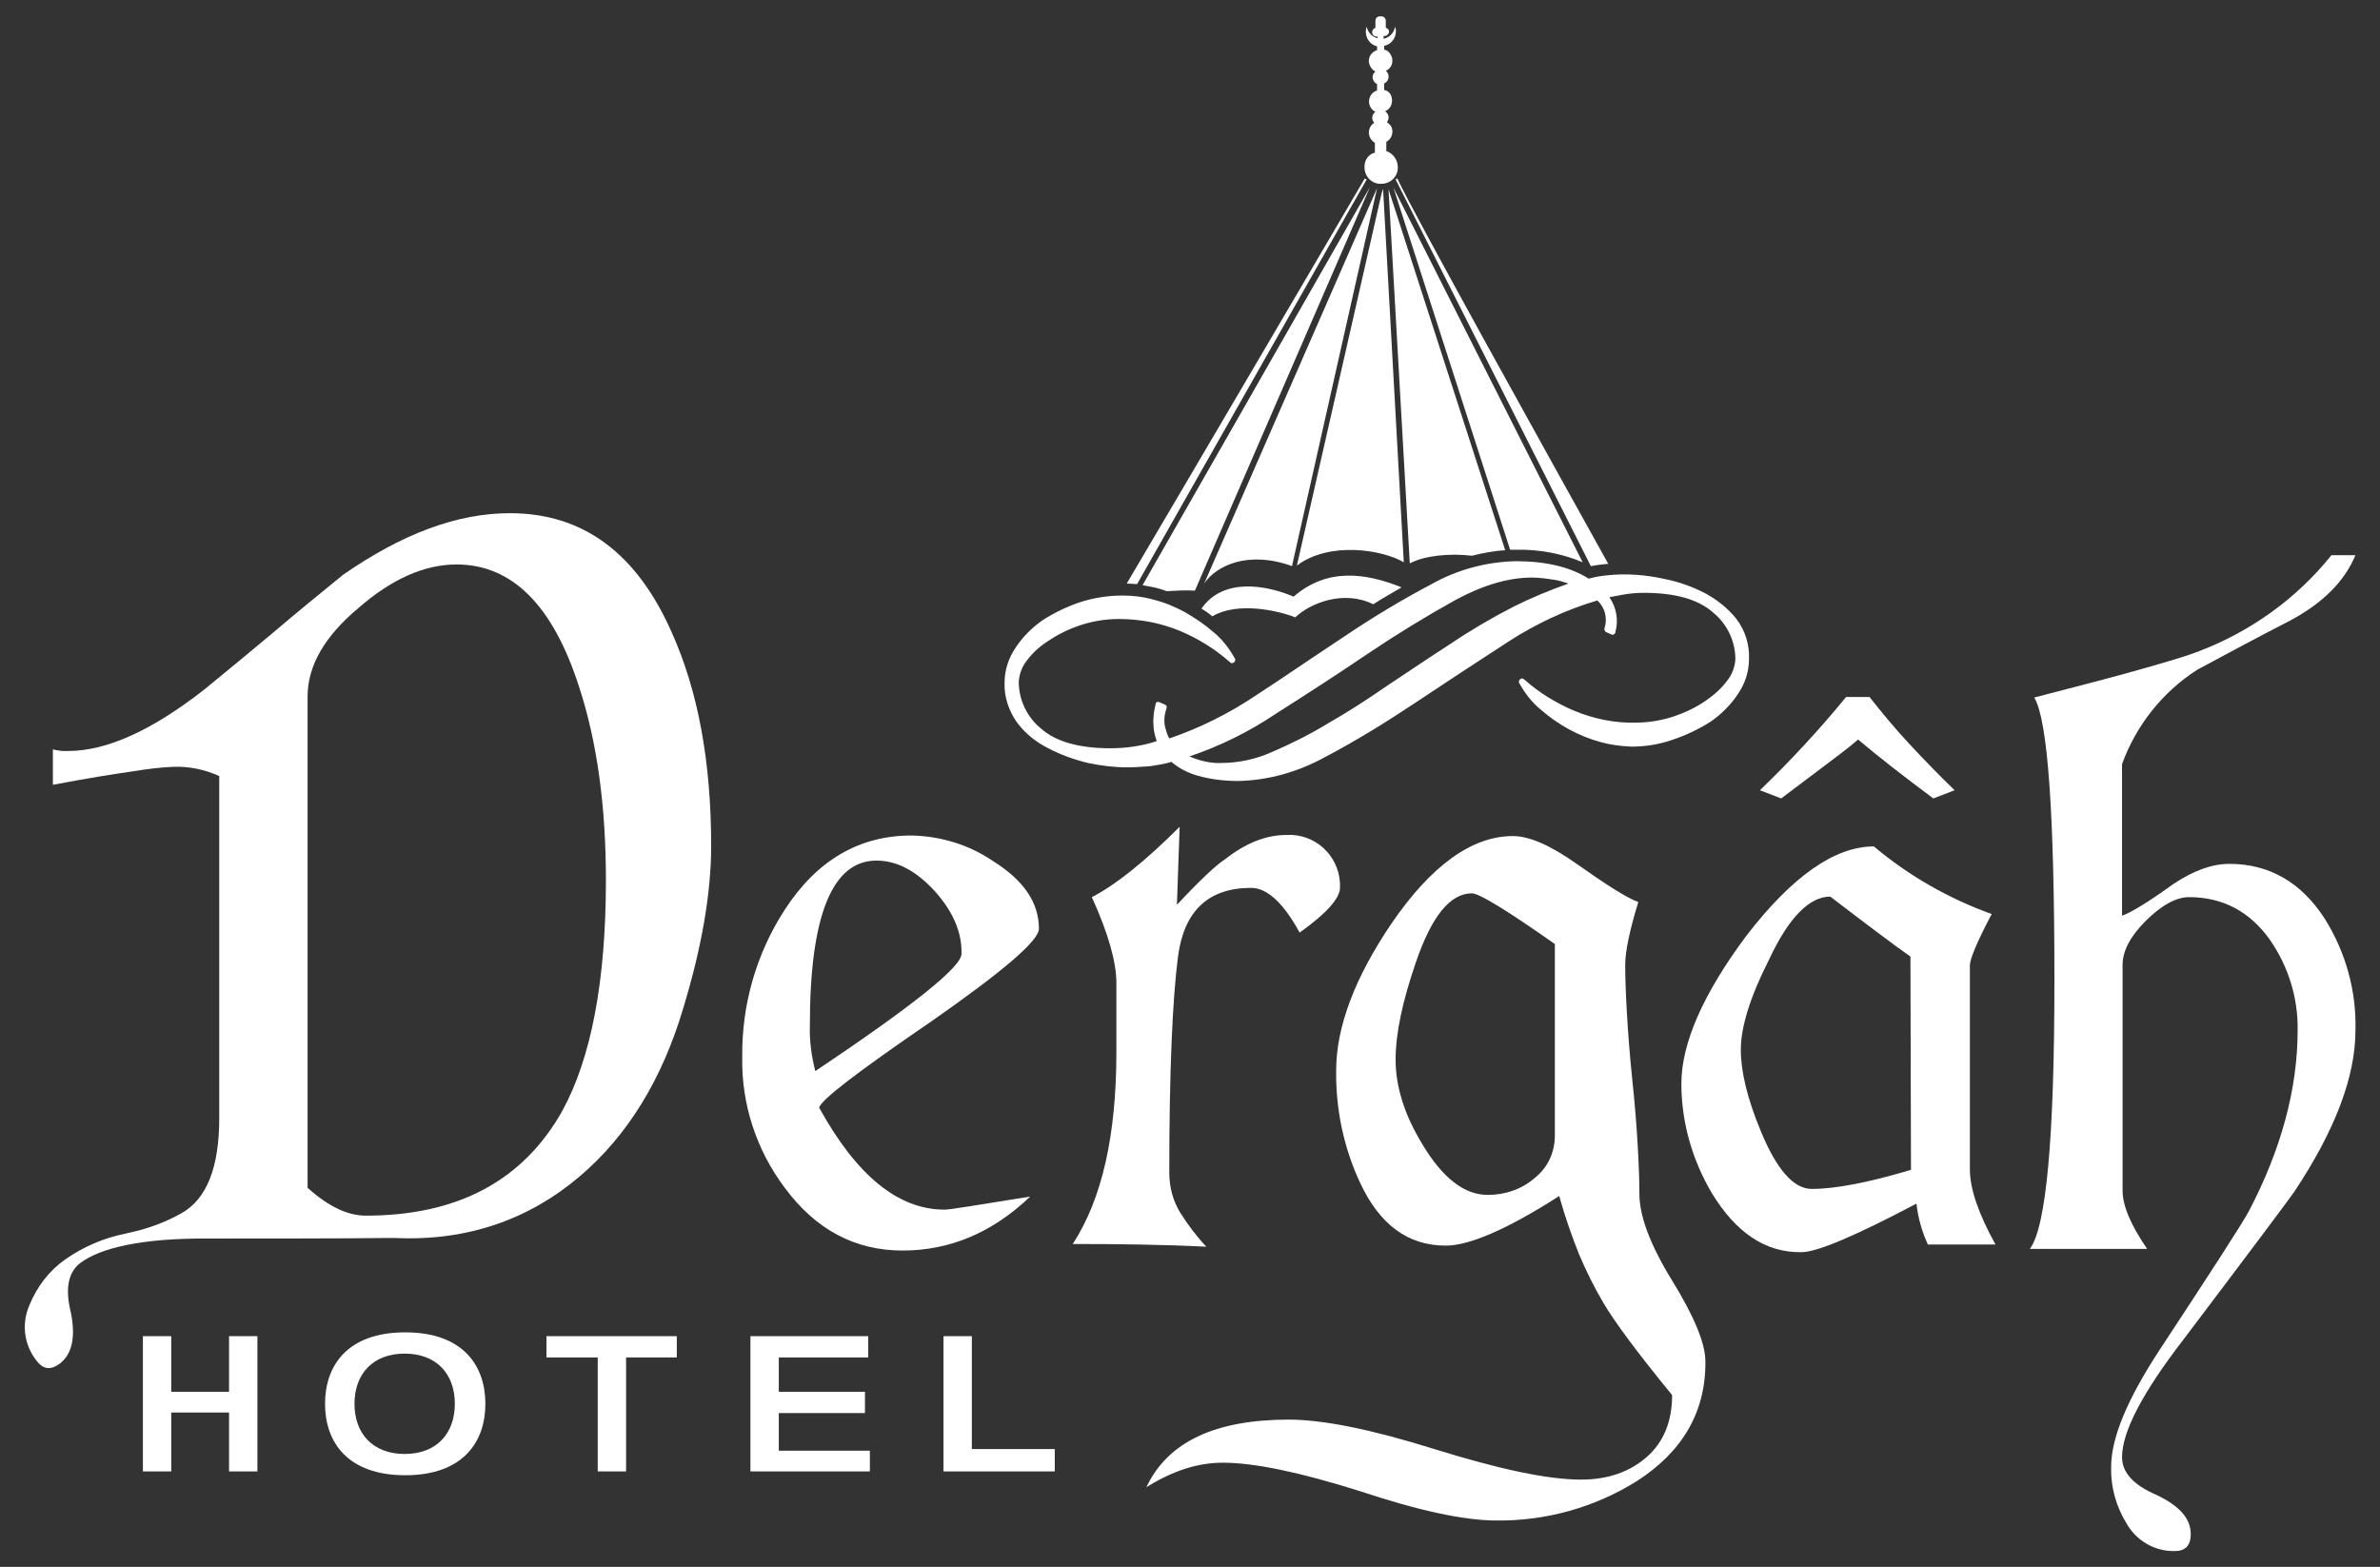 <?xml version="1.0" encoding="utf-8"?>
<!-- Generator: Adobe Illustrator 19.2.1, SVG Export Plug-In . SVG Version: 6.00 Build 0)  -->
<svg version="1.1" id="katman_1" xmlns="http://www.w3.org/2000/svg" xmlns:xlink="http://www.w3.org/1999/xlink" x="0px" y="0px"
	 viewBox="0 0 436.4 287.3" style="enable-background:new 0 0 436.4 287.3;" xml:space="preserve">
<rect x="0" y="0" width="436.4" height="287.3" fill="#333333" stroke="none"/>
<style type="text/css">
	.st0{fill:#FFFFFF;}
</style>
<title>dergah_logo</title>
<path class="st0" d="M250.2,30.7c0,1.7,1.4,3.1,3.1,3c1.7,0,3.1-1.4,3-3.1c0-1.3-0.9-2.5-2.1-2.9V26c1-0.5,1.4-1.8,0.9-2.8
	c-0.2-0.3-0.5-0.6-0.8-0.8c0.5-0.6,0.4-1.4-0.2-1.9c0,0-0.1,0-0.1-0.1c1.1-0.5,1.5-1.7,1.1-2.8c-0.2-0.6-0.7-1-1.3-1.1v-1.2
	c0.7-0.3,1-1.1,0.7-1.8c-0.1-0.2-0.2-0.4-0.4-0.5c1.1-0.5,1.5-1.7,1-2.8c-0.3-0.6-0.7-1-1.3-1.1V8.4c1.5-0.3,2.4-1.8,2.1-3.2
	c0-0.1-0.1-0.2-0.1-0.3c-0.2,1.1-1,2-2.1,2.2V6.6h0.2c0.4,0,0.8-0.4,0.8-0.8c0-0.3-0.2-0.6-0.6-0.7V3.8c0-0.4-0.3-0.8-0.8-0.8H253
	c-0.4,0-0.8,0.3-0.8,0.8v1.3c-0.3,0.1-0.6,0.4-0.6,0.8s0.3,0.8,0.8,0.8h0.2V7c-1-0.2-1.8-1.1-2-2.1c-0.5,1.4,0.2,3,1.6,3.5
	c0.1,0,0.2,0.1,0.3,0.1v0.7c-1.1,0.3-1.8,1.5-1.4,2.6c0.2,0.6,0.6,1.1,1.1,1.3c-0.6,0.5-0.7,1.3-0.2,1.9c0.1,0.2,0.3,0.3,0.5,0.4
	v1.2c-1.1,0.3-1.7,1.5-1.4,2.6c0.2,0.6,0.6,1.1,1.1,1.3c-0.6,0.4-0.8,1.3-0.3,1.9c0,0,0,0.1,0.1,0.1c-1,0.6-1.3,1.9-0.7,2.9
	c0.2,0.3,0.5,0.6,0.8,0.8V28C251,28.2,250.1,29.4,250.2,30.7z"/>
<path class="st0" d="M255.9,32.9l35.8,70.9h0.1c0.9-0.2,1.9-0.3,2.9-0.4h0.2c-10.5-18.9-35.7-64.2-38.7-70.7
	C256.1,32.8,256,32.8,255.9,32.9z"/>
<path class="st0" d="M255.5,34.4l34.7,68.7c-3.8-1.6-8-2.4-12.2-2.3c-0.4,0-0.7,0-1.1,0L255.5,34.4z"/>
<path class="st0" d="M257,107.7c-1.7,1-3.5,2-5.2,3.1c-5.4-2.7-11.6-0.2-14.3,2.4c-3.3-1.3-10.6-2.9-15.2-0.2c-0.6-0.5-1.3-1-2-1.4
	c4-5.8,12-4.3,16.9-2.2C243.3,104.1,250.3,105,257,107.7z"/>
<path class="st0" d="M206.6,107c12.7-21.5,40.9-69.6,43.6-74.2v-0.1c0.1,0.1,0.3,0.2,0.4,0.2l-42.1,74.2
	C207.9,107.1,207.3,107,206.6,107z"/>
<path class="st0" d="M253.6,34.6l3.8,68.5c-3.9-2.3-13.6-3.9-19.6,0.6l15.5-68.1L253.6,34.6z"/>
<path class="st0" d="M220.8,107l31.7-72.5l-15.6,69.3C228.9,100.9,223,103.7,220.8,107z"/>
<path class="st0" d="M209.5,107.3l41.7-73l-32.1,74c-1.8-0.1-3.5,0-5.2,0.1c-0.7-0.3-1.5-0.5-2.3-0.7
	C210.9,107.6,210.2,107.4,209.5,107.3z"/>
<path class="st0" d="M254.6,34.7l21.4,66.2c-2.1,0.1-4.1,0.5-6.1,1c-4.1-0.5-8.8,0-11.4,1.4L254.6,34.7z"/>
<path class="st0" d="M218.1,138.7c5.6-1.9,10.9-4.5,15.8-7.8c5.5-3.5,10.8-6.9,17-11.1c5.2-3.5,10.6-6.8,16-9.8
	c5-2.7,9.7-4.1,14-4.1c1.3,0,2.7,0.2,4,0.4c0.9,0.1,1.8,0.4,2.7,0.7c-3.4,1.2-6.8,2.6-10,4.2c-4.1,2.1-8,4.4-11.7,6.9
	c-3.9,2.5-7.7,5.1-11.5,7.6c-3.9,2.7-7.5,5-11,7c-3.3,2-6.7,3.7-10.2,5.2c-2.9,1.3-6.1,2-9.3,2C222,140,220,139.5,218.1,138.7
	 M262.5,107.1c-5.5,2.9-10.8,6.1-16,9.6c-4.2,2.8-8.4,5.6-12.7,8.5l-3.5,2.3c-4.9,3.3-10.3,6-15.9,7.9c-0.4-0.7-0.6-1.5-0.8-2.2
	c-0.2-1.1-0.1-2.2,0.3-3.3c0.1-0.3,0-0.6-0.3-0.7l-0.9-0.4c-0.1,0-0.2-0.1-0.3-0.1s-0.2,0-0.2,0c-0.2,0.1-0.3,0.2-0.3,0.4
	c-0.3,1.2-0.5,2.5-0.4,3.8c0,1,0.3,2.1,0.6,3c-2.8,0.9-5.6,1.3-8.5,1.3c-5.7,0-10-1.2-12.7-3.6c-2.6-2.1-4.1-5.3-4.1-8.6
	c0.1-1.4,0.6-2.8,1.5-3.9c1.1-1.5,2.5-2.7,4.1-3.7c1.8-1.2,3.7-2.1,5.8-2.8c2.2-0.7,4.5-1.1,6.9-1.1c3.9,0,7.7,0.7,11.3,2.2
	c3.3,1.4,6.4,3.3,9.1,5.7c0.1,0.1,0.2,0.2,0.4,0.2c0.3,0,0.6-0.3,0.6-0.6c0-0.1,0-0.2-0.1-0.3c-1-1.8-2.3-3.5-3.9-4.8
	c-1.6-1.4-3.4-2.6-5.3-3.7c-1.9-1-3.8-1.8-5.9-2.3c-1.8-0.5-3.6-0.7-5.5-0.7c-2.6,0-5.2,0.4-7.7,1.2c-2.4,0.8-4.7,1.9-6.9,3.3
	c-2,1.4-3.7,3.1-5,5.1c-1.3,1.9-2,4.1-2,6.4c-0.1,2.6,0.8,5.2,2.3,7.3c1.5,2,3.5,3.6,5.7,4.7c2.3,1.2,4.8,2.1,7.3,2.7
	c2.4,0.5,4.8,0.8,7.2,0.8c1.2,0,2.6-0.1,4.1-0.2c1.3-0.2,2.7-0.4,4-0.8c1.4,1.2,3,2,4.7,2.5c2.4,0.7,5,1,7.5,1
	c5.6-0.1,11.1-1.7,16-4.4c5.7-3,11.2-6.4,16.6-10c5.4-3.6,10.9-7.2,16.9-11.1c5.1-3.3,10.6-5.9,16.4-7.6c1.4,1.3,1.9,3.3,1.3,5.1
	c-0.1,0.3,0.1,0.6,0.3,0.7l0.9,0.4c0.1,0,0.2,0.1,0.3,0.1c0.1,0,0.2,0,0.2-0.1c0.2-0.1,0.3-0.2,0.3-0.4c0.6-2.2,0.2-4.5-1.1-6.4
	l2.7-0.5c1.2-0.2,2.4-0.3,3.6-0.3c5.8,0,10,1.2,12.7,3.6c2.6,2.1,4.1,5.3,4.1,8.6c-0.1,1.4-0.6,2.8-1.5,3.9
	c-1.1,1.5-2.5,2.7-4.1,3.8c-1.8,1.2-3.7,2.1-5.8,2.8c-2.2,0.7-4.5,1.1-6.9,1.1c-3.9,0.1-7.7-0.7-11.3-2.2c-3.3-1.4-6.4-3.3-9.1-5.7
	c-0.1-0.1-0.3-0.2-0.4-0.2c-0.3,0-0.6,0.3-0.6,0.6c0,0.1,0,0.2,0.1,0.3c1,1.8,2.3,3.5,3.9,4.8c3.2,2.8,7,4.9,11.1,6
	c1.8,0.5,3.6,0.7,5.5,0.8c2.6,0,5.2-0.4,7.7-1.3c2.4-0.8,4.7-1.9,6.9-3.3c2-1.4,3.7-3.1,5-5.1c1.3-1.9,2-4.1,2-6.4
	c0.1-2.6-0.7-5.2-2.3-7.3c-1.5-1.9-3.5-3.5-5.7-4.7c-2.3-1.2-4.8-2.1-7.3-2.6c-3.5-0.8-7.2-1.1-10.8-0.7c-1.1,0.1-2.2,0.3-3.3,0.6
	c-3.3-2.1-7.8-3.2-13.3-3.2C272.7,103,267.3,104.4,262.5,107.1"/>
<path class="st0" d="M170.6,187.4c-13.3,9.1-20.1,14.3-20.4,15.7c6.9,12.5,14.5,18.7,23,18.7c0.5,0,2-0.2,4.5-0.6
	c2.6-0.4,6.3-1,11.2-1.8c-6.9,6.6-14.7,9.9-23.4,9.9s-15.9-3.8-21.6-11.5c-5.2-6.9-8-15.4-7.8-24.1c-0.1-9.5,2.6-18.9,7.8-26.9
	c5.9-9.1,13.7-13.6,23.2-13.6c5.4,0.1,10.6,1.7,15,4.7c5.6,3.5,8.4,7.6,8.4,12.4C190.5,172.5,183.8,178.2,170.6,187.4 M171.4,163.4
	c-3.4-3.7-6.9-5.6-10.7-5.6c-8.1,0-12.2,10.1-12.2,30.2c-0.1,2.8,0.3,5.7,1,8.4c17.9-12,26.8-19.1,26.8-21.5
	C176.4,171,174.8,167.2,171.4,163.4"/>
<path class="st0" d="M238.3,171c-3-5.5-6-8.2-8.9-8.2c-7.8,0-12.3,4.2-13.4,12.6c-1,7.7-1.6,20.9-1.6,39.6c0,2.7,0.7,5.3,2.1,7.5
	c1.4,2.2,2.9,4.2,4.7,6.1c-7.9-0.4-16.1-0.5-24.5-0.5c5.4-8.3,8-20,8-35.2v-12.7c0-3.8-1.5-9.1-4.5-15.7c4.3-2.2,9.7-6.5,16.1-12.9
	l-0.5,14.3c4.3-4.6,7.3-7.4,8.9-8.4c3.7-2.9,7.4-4.4,11.2-4.4c5.1-0.3,9.5,3.6,9.8,8.8c0,0.3,0,0.7,0,1
	C245.6,164.8,243.1,167.6,238.3,171"/>
<path class="st0" d="M300.1,271.6c-7.7,4.8-16.6,7.3-25.7,7.2c-5.9,0-14.3-1.8-25.1-5.4c-11.1-3.5-19.4-5.2-25.1-5.2
	c-4.6,0-9.2,1.5-14,4.5c3.9-8.3,12.6-12.4,26.1-12.4c6.3,0,15.2,1.8,26.7,5.4c11.9,3.7,20.8,5.6,26.9,5.6c4.9,0,8.9-1.4,12-4.1
	s4.7-6.5,4.7-11.4c-6.4-7.8-10.6-13.5-12.6-16.9c-1.7-2.9-3.2-5.9-4.5-9c-1.4-3.5-2.6-7-3.6-10.6c-9.5,6.1-16.5,9.1-20.8,9.1
	c-6.9,0-12.1-3.8-15.7-11.5c-3-6.4-4.5-13.5-4.4-20.6c0-8,3.4-17,10.1-26.9c7.3-10.7,14.8-16.1,22.3-16.1c3,0,6.9,1.7,11.7,5.1
	c5.4,3.8,9.1,6.2,11.3,7c-1.6,5.2-2.4,9.1-2.4,11.5c0,2.3,0.1,5.2,0.3,8.7c0.2,3.5,0.5,7.6,1,12.4c0.5,4.7,0.8,8.7,1,12.2
	s0.3,6.4,0.3,8.7c0,4.1,2,9.4,6,15.9s6.1,11.5,6.1,14.8C312.8,258.9,308.5,266.2,300.1,271.6 M285.1,173.1
	c-8.8-6.2-13.9-9.3-15.2-9.3c-4,0-7.4,4.2-10.3,12.7c-2.4,7-3.7,12.9-3.7,17.8c0,4.9,1.6,10.1,4.9,15.5c3.7,6.2,7.7,9.3,12,9.3
	c3.1,0,6.2-1,8.6-3.1c2.4-1.9,3.7-4.7,3.7-7.8L285.1,173.1L285.1,173.1z"/>
<path class="st0" d="M313.9,218.8c-3.6-6.1-5.6-13-5.6-20.1c0-7.4,4-16.5,11.9-27.1c8.4-10.9,16.2-16.4,23.4-16.4
	c6.4,5.4,13.8,9.6,21.6,12.4c-2.7,5.1-4,8.3-4,9.4v37.4c0,3.6,1.6,8.2,4.7,13.8h-12.4c-1.1-2.4-1.8-4.9-2.1-7.5
	c-11.2,5.9-18.2,8.9-21.1,8.9C323.7,229.7,318.3,226,313.9,218.8 M350.3,175.4c-3.4-2.4-8.3-6.1-14.7-11c-3.8,0-7.6,3.8-11.2,11.5
	c-3.5,6.9-5.2,12.4-5.2,16.6c0,4,1.2,9,3.7,15c2.9,7,6,10.5,9.3,10.5c4.4,0,10.5-1.2,18.2-3.5L350.3,175.4L350.3,175.4z"/>
<path class="st0" d="M420.7,218.5c-0.9,1.3-7.7,10.4-20.4,27.2c-7.4,9.6-11.2,16.8-11.2,21.5c0,2.8,2.1,5.1,6.3,6.9
	c4.2,2,6.3,4.3,6.3,7.2c0,2.1-1,3.1-2.9,3.1c-3.7,0.1-7.1-1.9-8.9-5.1c-1.9-3.1-2.9-6.7-2.8-10.3c0-5.4,3-12.5,8.9-21.5
	c9.8-14.9,15.3-23.4,16.4-25.5c5.9-11.3,8.9-22.4,8.9-33.1c0.1-5.9-1.7-11.7-5.1-16.6c-3.7-5.2-8.7-7.8-14.8-7.8
	c-2.4,0-5.1,1.5-8,4.4c-2.8,2.8-4.2,5.5-4.2,8v41.4c0,2.8,1.5,6.3,4.5,10.7h-21.5c3-4,4.5-20.4,4.5-49.2c0-30.5-1.2-47.8-3.7-51.9
	c8.1-2.1,14.7-3.8,19.6-5.2c4.9-1.4,8.3-2.4,10.1-3.1c9.7-3.6,18.3-9.7,24.8-17.8h4.4c-2,4.8-6,8.8-12,12c-2.9,1.5-5.8,3-8.6,4.5
	l-8.4,4.5c-6.4,4.1-11.2,10.2-13.8,17.3v27.8c1.5-0.5,4.7-2.4,9.4-5.8c3.6-2.4,7-3.7,10.3-3.7c7.3,0,13.2,3.4,17.5,10.1
	c3.8,6.1,5.8,13.2,5.6,20.4C431.9,197.4,428.2,207.2,420.7,218.5"/>
<path class="st0" d="M59.6,257.4c0-7,4.1-13.1,14.7-13.1S89,250.4,89,257.4c0,7-4.1,13.1-14.7,13.1S59.6,264.4,59.6,257.4
	 M83.4,257.4c0-5.4-3.3-9.2-9.2-9.2S65,252,65,257.4c0,5.4,3.3,9.2,9.2,9.2S83.4,262.8,83.4,257.4"/>
<polygon class="st0" points="109.6,248.9 100.2,248.9 100.2,245 124.1,245 124.1,248.9 114.8,248.9 114.8,269.8 109.6,269.8 "/>
<polygon class="st0" points="137.6,245 159.2,245 159.2,248.9 142.8,248.9 142.8,255.2 158.6,255.2 158.6,259.1 142.8,259.1 
	142.8,266 159.5,266 159.5,269.8 137.6,269.8 "/>
<polygon class="st0" points="173,245 178.2,245 178.2,265.7 193.4,265.7 193.4,269.8 173,269.8 "/>
<path class="st0" d="M23,226.2c-4,0.8-7.7,2.4-11,4.7c-3,2.1-5.2,5-6.6,8.4c-1.5,3.4-1,7.3,1.3,10.2c1.2,1.6,2.6,1.8,4.3,0.5
	c2.2-1.7,2.9-4.8,2-9.3c-1.1-4.4-0.5-7.4,1.7-9.1c3.7-2.8,11.4-4.6,23.6-4.5c5.9,0,26.7,0,32.3-0.1c0.1,0,2,0,1.9,0
	c13.2,0.6,24.5-3.4,33.8-11.3c8.7-7.4,15.1-17.7,19-30.9c3.4-11.2,5.1-21.1,5.1-29.7c0-15.4-2.4-28.5-7.3-39.3
	c-6.4-14.4-16.2-21.7-29.6-21.7c-9.7,0-19.8,3.8-30.6,11.3c-4.3,3.5-8.6,7-12.7,10.5c-4.2,3.5-8.4,7-12.7,10.5
	c-9.7,7.6-18,11.3-25,11.3c-0.4,0-0.8,0-1.1,0c-0.5-0.1-1.1-0.1-1.7-0.3v6.5c6.3-1.2,11.3-2,14.9-2.5c2.4-0.4,4.8-0.7,7.2-0.8
	c2.9-0.1,5.8,0.5,8.4,1.7V205c0,9.1-2.3,14.9-7,17.5c-2.5,1.4-5.3,2.5-8.1,3.2L23,226.2z M103.1,203.7c-7.2,12.8-19.2,19.2-36,19.2
	c-3.4,0-6.9-1.7-10.7-5.1v-90.1c0-5.6,3.1-11,9.3-16.2c6.2-5.4,12.2-8,18-8c10.2,0,17.7,7.5,22.5,22.5c3.3,10.1,4.9,21.9,4.9,35.4
	C111.1,179.9,108.4,194,103.1,203.7"/>
<polygon class="st0" points="42,245 42,255.2 42,255.2 31.5,255.2 31.4,255.2 31.4,245 26.2,245 26.2,255.2 26.2,259 26.2,269.8 
	31.4,269.8 31.4,259 42,259 42,269.8 47.2,269.8 47.2,259 47.2,255.2 47.2,245 "/>
<path class="st0" d="M342.8,127.8c2.2,2.8,4.6,5.7,7.2,8.5s5.4,5.7,8.4,8.6l-3.9,1.5c-2.7-2-5.2-3.9-7.5-5.7s-4.4-3.5-6.3-5.1
	c-1.6,1.4-3.6,2.9-6,4.7l-8.1,6.1l-3.9-1.5c5.6-5.4,10.9-11.1,15.8-17.1L342.8,127.8L342.8,127.8z"/>
</svg>
